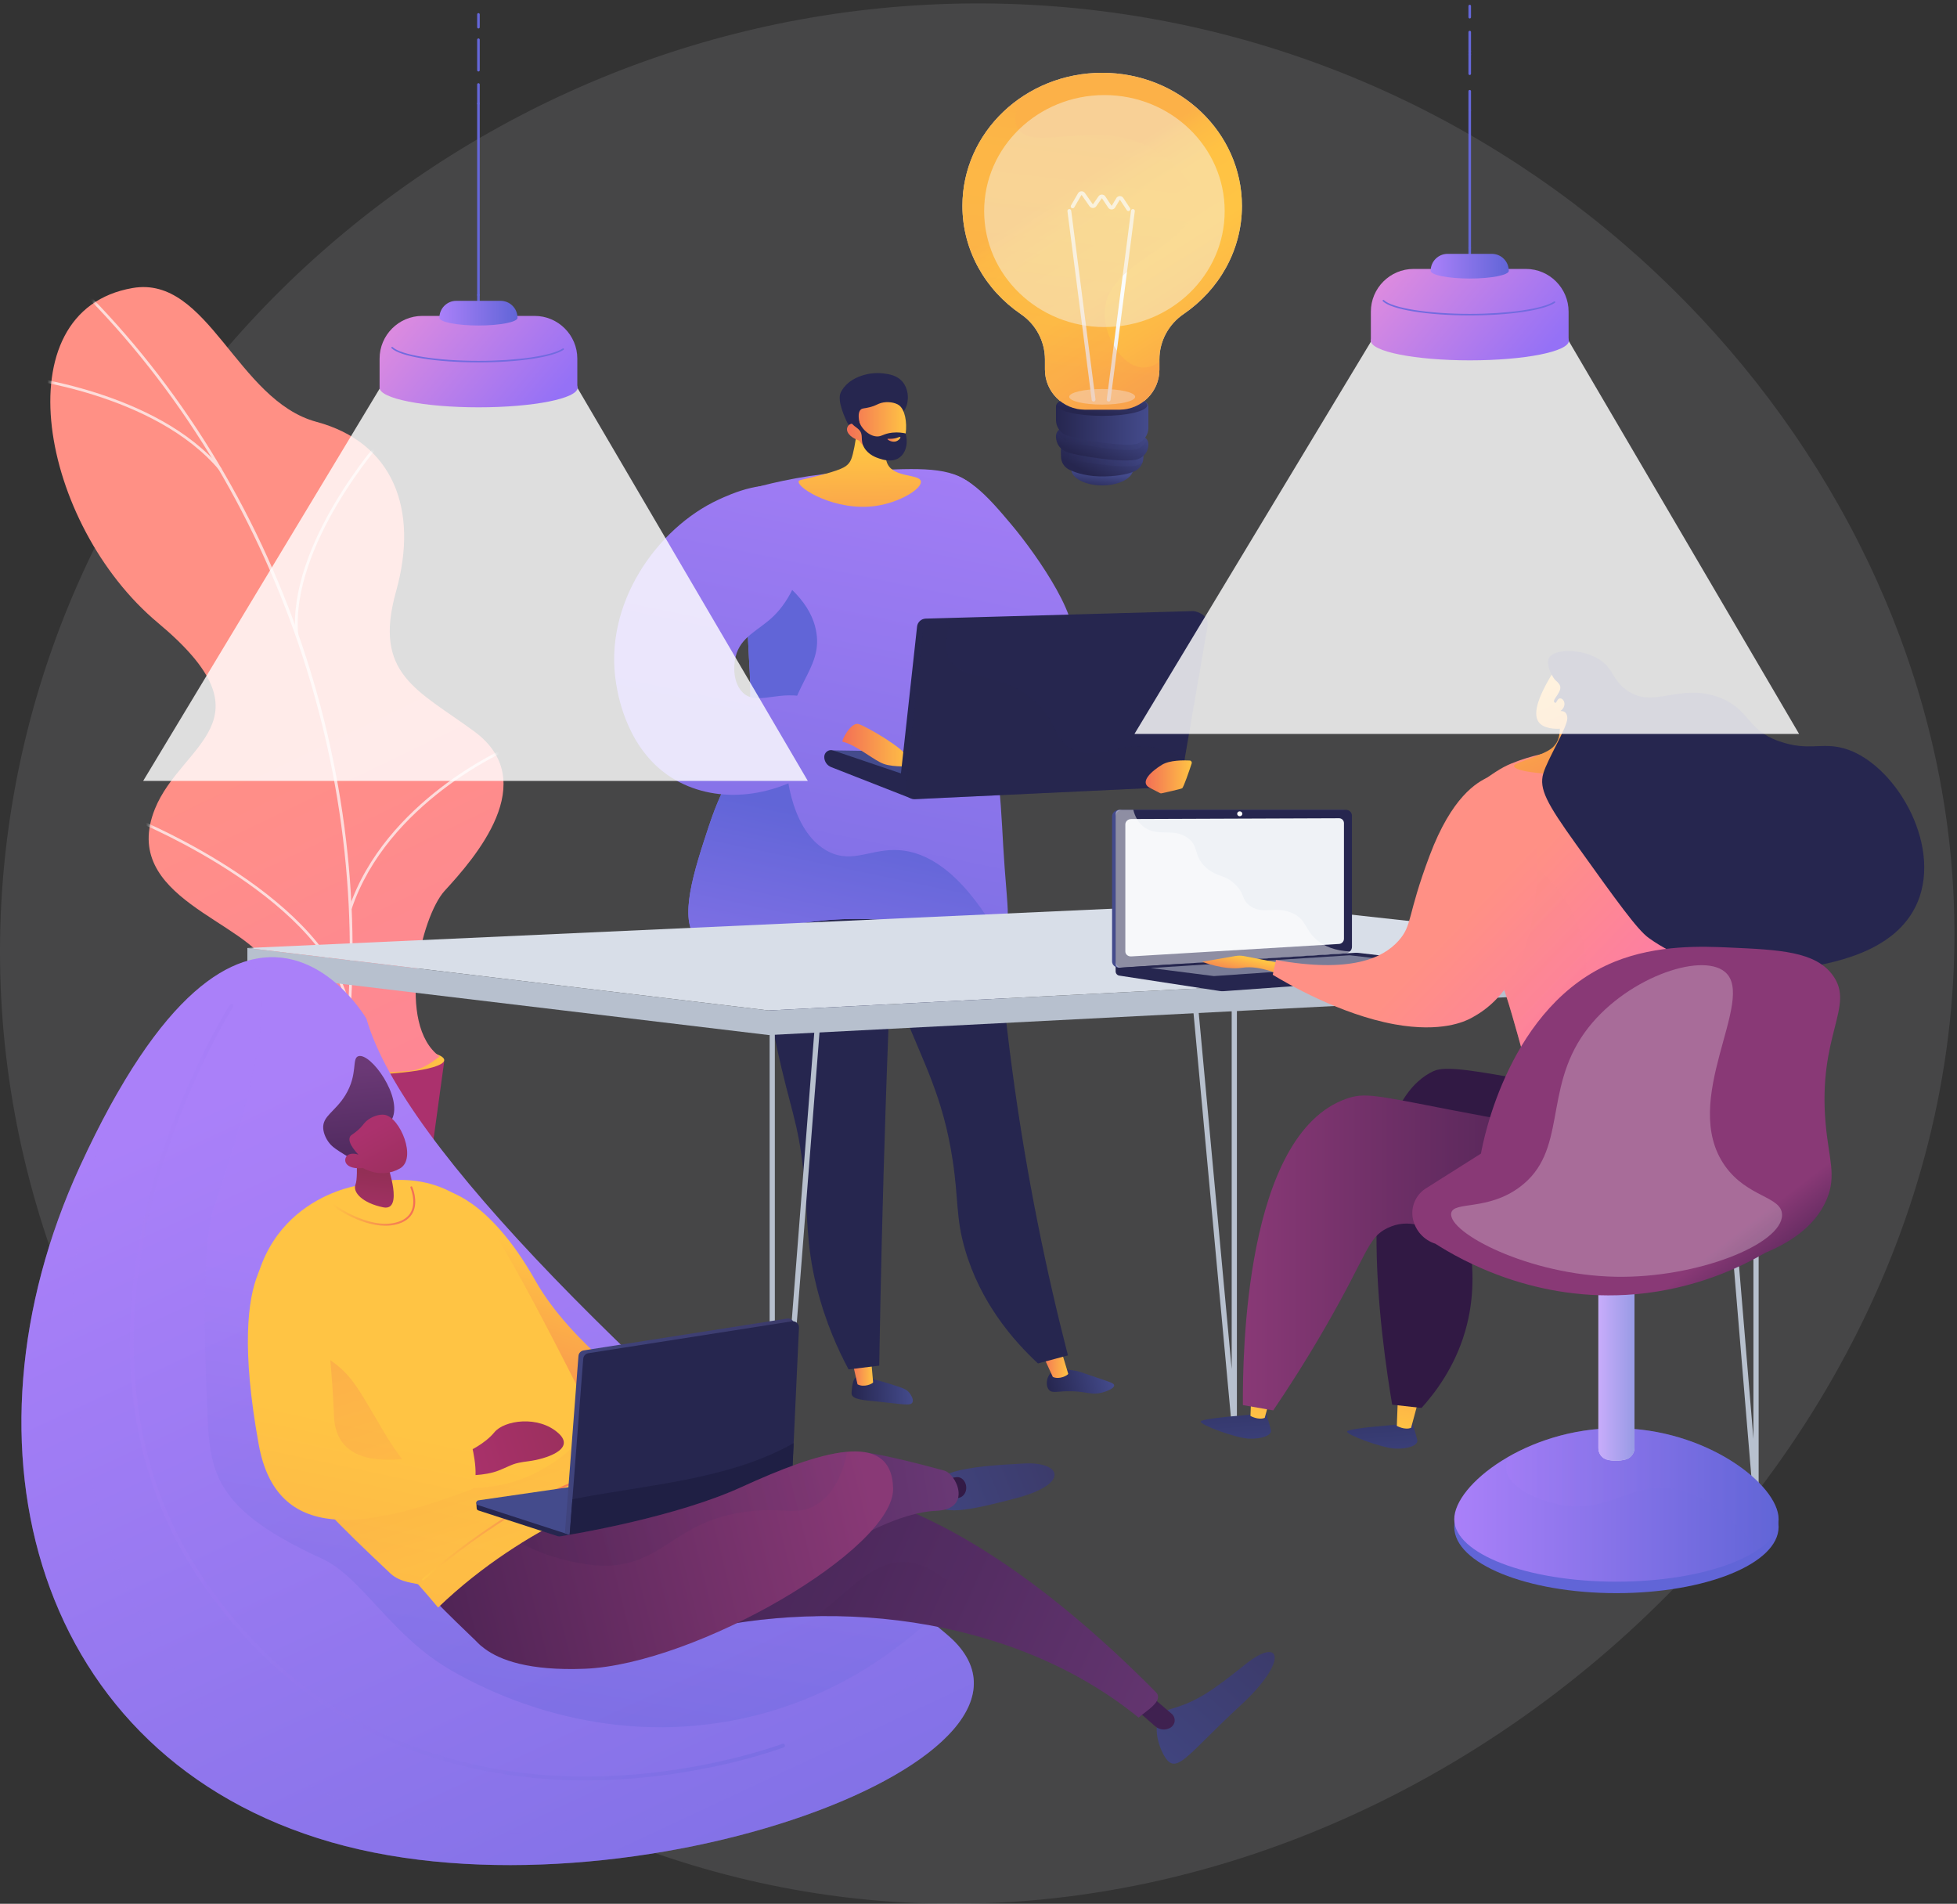 <svg width="476" height="463" viewBox="0 0 476 463" fill="none" xmlns="http://www.w3.org/2000/svg">
<rect x="0" y="0" width="476" height="463" fill="#333333" stroke="none"/>
<path d="M245.086 0.941C123.391 -2.652 17.978 85.649 2.051 201.512C-15.361 328.192 80.477 442.174 198.403 460.43C345.083 483.137 487.354 351.773 474.579 209.263C464.955 101.893 368.792 4.594 245.086 0.941Z" fill="#F4F7FA" fill-opacity="0.1"/>
<path d="M260.018 157.06C264.332 152.454 252.39 135.152 245.999 127.571C240.415 120.947 234.676 114.14 227.629 115.002C221.441 115.758 215.42 122.284 215.059 128.538C214.089 145.362 253.886 163.607 260.018 157.06Z" fill="url(#paint0_linear_364_19676)"/>
<path d="M208.227 334.854C207.415 335.514 207.266 337.163 207.169 338.24C207.125 338.721 207.103 338.962 207.157 339.132C207.549 340.372 209.954 340.502 213.725 340.888C219.684 341.497 221.458 341.966 221.924 341.079C222.361 340.248 221.304 338.887 221.184 338.737C220.544 337.93 219.758 337.637 218.239 337.137C215.427 336.211 213.528 335.705 212.952 335.551C209.361 334.592 208.761 334.421 208.227 334.854Z" fill="url(#paint1_linear_364_19676)"/>
<path d="M211.771 329.41L212.367 336.201C212.198 336.529 210.18 337.513 208.576 336.669L207.044 329.994L211.771 329.41Z" fill="url(#paint2_linear_364_19676)"/>
<path d="M255.488 333.982C254.514 335.056 254.293 337.035 255.139 338.01C255.971 338.969 257.222 338.25 260.769 338.356C264.569 338.47 265.561 339.367 268.143 338.654C269.186 338.366 271.029 337.667 270.994 336.922C270.969 336.398 270.031 336.127 266.898 335.078C262.451 333.588 262.471 333.507 261.526 333.35C259.155 332.957 256.773 332.563 255.488 333.982Z" fill="url(#paint3_linear_364_19676)"/>
<path d="M257.922 327.784L259.828 334.124C259.684 334.464 257.747 335.598 256.084 334.88L253.253 328.726L257.922 327.784Z" fill="url(#paint4_linear_364_19676)"/>
<path d="M240.989 188.936C241.262 210.242 242.716 234.198 246.205 260.225C249.652 285.949 254.484 309.191 259.755 329.629C257.323 330.284 254.892 330.938 252.46 331.592C246.291 325.84 238.509 316.785 234.754 303.988C232.423 296.046 233.2 291.965 231.721 282.196C229.367 266.642 224.599 258.493 219.672 245.95C215.243 234.679 210.009 218.138 207.202 196.027C218.465 193.664 229.727 191.3 240.989 188.936Z" fill="#26264F"/>
<path d="M219.04 186.903C217.552 214.001 216.328 241.603 215.4 269.694C214.704 290.773 214.193 311.585 213.853 332.123C211.369 332.43 208.885 332.737 206.401 333.043C204.001 328.575 200.814 321.743 198.63 312.986C195.977 302.352 196.592 296.036 195.428 285.014C194.123 272.652 192.228 269.959 188.869 254.364C182.054 222.715 178.646 206.89 186.249 197.046C188.717 193.851 196.454 185.834 219.04 186.903Z" fill="#26264F"/>
<path d="M182.84 118.8C188.657 117.164 197.182 115.251 207.622 114.661C222.513 113.819 229.959 113.399 235.235 116.945C247.421 125.135 237.987 144.038 242.975 190.898C243.688 197.589 243.847 204.329 244.363 211.039C245.217 222.148 245.412 222.752 244.639 223.877C239.791 230.937 221.706 220.289 195.198 224.498C180.367 226.853 173.64 232.279 169.577 228.365C164.838 223.801 168.903 211.526 172.402 200.959C176.418 188.83 178.899 188.674 181.179 179.539C183.562 169.991 182.12 165.075 181.749 150.019C181.572 142.815 181.61 132.093 182.84 118.8Z" fill="url(#paint5_linear_364_19676)"/>
<path d="M218.886 206.772C211.958 206.23 207.463 210.147 201.483 207.095C193.282 202.909 190.647 189.885 191.17 180.667C191.964 166.662 199.961 162.97 198.582 153.918C197.837 149.022 194.341 142.522 181.792 135.881C181.624 141.47 181.656 146.234 181.749 150.019C182.12 165.075 183.562 169.992 181.179 179.539C178.899 188.674 176.418 188.83 172.402 200.96C168.903 211.527 164.838 223.802 169.577 228.365C173.64 232.279 180.367 226.853 195.198 224.498C218.039 220.871 234.617 228.266 241.87 225.868C233.105 211.384 225.156 207.263 218.886 206.772Z" fill="url(#paint6_linear_364_19676)"/>
<path d="M192.29 119.761C187.342 115.696 177.392 120.298 174.733 121.528C159.901 128.388 146.585 146.875 149.884 166.412C150.379 169.342 152.674 183.047 164.278 189.687C174.75 195.679 188.888 194.138 200.217 185.652C201.765 184.278 203.314 182.904 204.862 181.531C206.385 179.884 207.908 178.238 209.431 176.591C207.037 174.6 202.969 171.727 197.256 169.883C189.723 167.453 184.239 171.814 180.744 168.498C178.332 166.21 178.327 162.168 178.923 159.718C180.123 154.781 184.475 153.393 188.108 149.889C196.642 141.656 198.214 124.629 192.29 119.761Z" fill="url(#paint7_linear_364_19676)"/>
<path d="M262.509 183.384L202.596 182.489L218.528 190.178L262.662 187.29L262.509 183.384Z" fill="#444B8C"/>
<path d="M200.482 184.081V184.082C200.482 185.203 201.184 186.204 202.237 186.588L221.381 194.093L221.469 188.889L202.596 182.489C201.537 182.185 200.482 182.98 200.482 184.081Z" fill="#26264F"/>
<path d="M204.947 180.388C204.54 180.298 206.93 175.535 208.807 176.085C210.682 176.635 219.859 181.953 220.693 184.143C221.528 186.333 221.528 186.333 221.528 186.333C221.528 186.333 217.524 186.646 215.042 185.811C212.559 184.977 208.257 181.127 204.947 180.388Z" fill="url(#paint8_linear_364_19676)"/>
<path d="M223.057 152.382L218.834 190.834C218.689 192.161 220.546 194.137 221.879 194.074L283.832 190.271C284.85 190.223 285.698 189.474 285.87 188.469L293.646 151.332C293.878 149.98 291.449 148.584 290.078 148.623L225.155 150.448C224.071 150.479 223.176 151.304 223.057 152.382Z" fill="#26264F"/>
<path d="M224.474 153.503L220.251 191.955C220.105 193.282 221.179 194.425 222.512 194.362L285.249 191.392C286.267 191.344 287.114 190.595 287.287 189.59L293.696 152.283C293.928 150.931 292.865 149.705 291.494 149.744L226.572 151.569C225.488 151.6 224.592 152.425 224.474 153.503Z" fill="#26264F"/>
<path opacity="0.3" d="M261.313 182.382C255.835 180.06 257.768 175.633 251.299 170.116C242.766 162.838 234.068 165.994 231.023 160.353C230.074 158.596 229.621 155.862 231.273 151.437L226.572 151.569C225.488 151.599 224.592 152.425 224.474 153.503L220.251 191.955C220.105 193.282 221.179 194.425 222.512 194.362L285.249 191.392C286.267 191.344 287.114 190.595 287.287 189.59L288.171 184.442C286.268 183.383 283.993 182.42 281.339 181.881C272.135 180.014 267.619 185.055 261.313 182.382Z" fill="#26264F"/>
<path d="M289.848 185.669C289.961 185.326 289.722 184.973 289.361 184.954C287.894 184.88 284.489 184.849 282.61 186C280.169 187.495 277.012 190.224 279.67 191.601L282.153 192.887C282.267 192.946 282.391 192.964 282.516 192.937C283.398 192.743 287.11 191.92 287.516 191.715C287.886 191.529 289.302 187.328 289.848 185.669Z" fill="url(#paint9_linear_364_19676)"/>
<path d="M208.734 98.392C208.771 102.806 208.278 106.308 207.812 108.705C207.279 111.452 206.894 112.162 206.403 112.738C205.664 113.605 204.545 114.332 198.219 115.901C194.776 116.754 194.333 116.731 194.257 117.072C193.886 118.739 203.273 124.419 212.971 123.05C218.907 122.212 224.307 118.826 223.976 117.048C223.642 115.258 217.713 116.218 215.946 112.981C214.717 110.728 216.095 107.531 217.724 104.883C216.146 101.927 210.311 101.347 208.734 98.392Z" fill="url(#paint10_linear_364_19676)"/>
<path d="M219.75 100.137C221.151 98.276 221.237 95.028 219.623 92.975C218.234 91.207 216.048 90.956 214.74 90.804C210.948 90.367 206.163 91.95 204.499 95.439C203.513 97.507 205.646 101.805 205.98 102.577C206.359 103.451 207.044 103.751 207.679 104.411C208.558 105.327 209.934 106.784 212.181 109.22C212.356 108.501 212.621 107.611 213.042 106.647C213.205 106.275 213.857 104.825 214.843 103.623C216.82 101.213 218.422 101.901 219.75 100.137Z" fill="#26264F"/>
<path d="M208.976 107.171C208.976 107.171 211.469 111.261 216.432 110.938C220.875 110.648 221.526 100.683 218.688 98.568C217.741 97.863 215.845 97.57 214.303 98.002C213.392 98.257 213.083 98.636 211.587 99.024C210.207 99.382 209.817 99.229 209.401 99.579C208.88 100.018 208.498 101.093 209.368 104.006C208.52 103.148 207.503 102.818 206.782 103.159C206.667 103.214 206.362 103.421 206.19 103.735C205.568 104.874 206.608 106.327 208.976 107.171Z" fill="url(#paint11_linear_364_19676)"/>
<path d="M209.2 98.984C209.414 99.143 208.759 99.943 208.71 101.074C208.615 103.271 210.839 105.908 213.107 106.131C214.448 106.263 214.816 105.455 217.033 105.221C218.406 105.076 219.548 105.25 220.267 105.408C220.963 107.817 220.308 110.219 218.698 111.333C216.964 112.533 214.75 111.805 213.824 111.501C213.204 111.297 211.22 110.649 210.182 108.829C209.101 106.932 210.162 105.788 208.922 104.506C208.297 103.858 207.475 103.578 206.675 102.326C206.458 101.985 206.313 101.684 206.225 101.482C207.371 100.267 208.889 98.752 209.2 98.984Z" fill="#26264F"/>
<path d="M218.653 106.301C218.653 106.301 217.694 106.802 216.035 106.709C215.955 106.704 215.866 106.728 215.855 106.77C215.817 106.927 216.881 107.633 217.862 107.357C218.558 107.161 219.099 106.502 219.006 106.335C218.966 106.264 218.808 106.273 218.653 106.301Z" fill="url(#paint12_linear_364_19676)"/>
<path d="M70.058 320.426C70.289 322.424 71.26 324.034 72.539 324.537C75.735 325.795 79.87 326.27 84.704 326.276C89.612 326.282 93.802 325.783 97.024 324.507C98.263 324.016 99.215 322.485 99.479 320.56L108.049 258.097H62.856L70.058 320.426Z" fill="url(#paint13_linear_364_19676)"/>
<path d="M85.414 261.451C97.916 261.451 108.05 259.822 108.05 257.813C108.05 255.804 97.916 254.175 85.414 254.175C72.913 254.175 62.778 255.804 62.778 257.813C62.778 259.822 72.913 261.451 85.414 261.451Z" fill="url(#paint14_linear_364_19676)"/>
<path d="M106.959 256.963C105.759 257.695 103.156 260.145 99.686 260.418C76.596 262.236 66.891 257.473 66.051 256.781C65.907 256.663 66.767 246.807 66.63 246.683C67.287 243.096 67.152 239.216 65.474 235.352C60.519 223.945 28.927 218.481 37.684 196.717C44.099 180.775 66.998 175.344 38.422 151.48C9.846 127.616 0.232 75.537 32.276 70.043C50.666 66.889 57.619 97.392 76.985 102.596C95.388 107.542 102.008 123.612 96.333 143.829C90.658 164.046 101.604 167.766 115.361 177.889C131.886 190.049 115.41 208.741 108.173 216.619C102.345 222.964 96.301 249.204 106.959 256.963Z" fill="url(#paint15_linear_364_19676)"/>
<mask id="mask0_364_19676" style="mask-type:luminance" maskUnits="userSpaceOnUse" x="12" y="69" width="111" height="204">
<path d="M61.596 258.606L102.983 272.328C107.336 267.269 113.998 257.482 106.223 251.947C95.413 244.251 102.324 222.984 108.172 216.619C115.409 208.74 131.885 190.048 115.36 177.889C101.603 167.766 90.656 164.045 96.332 143.828C102.007 123.612 95.386 107.541 76.983 102.596C57.617 97.392 50.664 66.889 32.274 70.042C0.23 75.536 9.845 127.616 38.42 151.48C66.996 175.344 44.098 180.775 37.683 196.717C28.925 218.481 60.518 223.945 65.472 235.352C69.356 244.295 64.997 253.327 61.596 258.606Z" fill="white"/>
</mask>
<g mask="url(#mask0_364_19676)">
<g opacity="0.7">
<path d="M84.041 258.659L83.38 258.575C92.015 190.286 67.466 118.143 19.314 70.299L19.784 69.826C43.649 93.538 62.205 123.622 73.448 156.824C84.627 189.838 88.29 225.052 84.041 258.659Z" fill="#FCFDFE"/>
<path d="M85.53 221.046L84.898 220.834C93.672 194.757 122.771 181.977 123.064 181.851L123.327 182.463C123.037 182.588 94.207 195.256 85.53 221.046Z" fill="#FCFDFE"/>
<path d="M84.629 245.884C80.042 219.194 34.15 200.171 33.686 199.982L33.939 199.365C34.405 199.555 80.638 218.721 85.287 245.771L84.629 245.884Z" fill="#FCFDFE"/>
<path d="M71.852 154.342C69.975 132.244 92.424 106.939 92.651 106.686L93.148 107.132C92.923 107.383 70.664 132.476 72.516 154.286L71.852 154.342Z" fill="#FCFDFE"/>
<path d="M53.421 114.439C37.697 95.586 4.611 91.972 4.278 91.938L4.347 91.274C4.682 91.309 38.034 94.949 53.933 114.012L53.421 114.439Z" fill="#FCFDFE"/>
</g>
</g>
<path d="M300.215 347.311C299.89 347.311 299.615 347.063 299.584 346.735L288.096 222.586C288.064 222.238 288.321 221.929 288.669 221.897C289.016 221.868 289.326 222.121 289.358 222.469L299.582 332.949V219.78C299.582 219.43 299.865 219.147 300.215 219.147C300.565 219.147 300.849 219.43 300.849 219.78V346.677C300.849 347.016 300.583 347.295 300.244 347.31C300.235 347.311 300.225 347.311 300.215 347.311Z" fill="#B7C0CE"/>
<path d="M428.314 233.36L302.288 219.553L60.169 230.558L186.975 245.742L428.314 233.36Z" fill="#D8DEE8"/>
<path d="M186.975 245.742L428.314 233.36V239.341L186.975 251.723L60.169 236.538V230.558L186.975 245.742Z" fill="#B7C0CE"/>
<path d="M187.831 390.611C187.823 390.611 187.815 390.611 187.806 390.61C187.466 390.597 187.197 390.317 187.197 389.977V250.268C187.197 249.918 187.481 249.634 187.831 249.634C188.181 249.634 188.465 249.918 188.465 250.268V373.741L198.124 250.218C198.151 249.869 198.453 249.609 198.805 249.636C199.154 249.663 199.415 249.968 199.388 250.317L188.463 390.026C188.437 390.357 188.161 390.611 187.831 390.611Z" fill="#B7C0CE"/>
<path d="M61.553 365.792C61.545 365.792 61.537 365.792 61.528 365.792C61.188 365.779 60.919 365.499 60.919 365.158V236.208C60.919 235.858 61.203 235.574 61.553 235.574C61.903 235.574 62.187 235.858 62.187 236.208V348.99L71.046 236.159C71.074 235.81 71.384 235.548 71.728 235.576C72.077 235.604 72.337 235.909 72.31 236.258L62.185 365.208C62.159 365.539 61.883 365.792 61.553 365.792Z" fill="#B7C0CE"/>
<path d="M427.12 365.792C426.792 365.792 426.516 365.541 426.489 365.211L415.738 236.261C415.709 235.912 415.968 235.606 416.317 235.577C416.667 235.548 416.972 235.807 417.001 236.156L426.487 349.928V239.341C426.487 238.991 426.771 238.707 427.121 238.707C427.471 238.707 427.754 238.991 427.754 239.341V365.159C427.754 365.498 427.486 365.778 427.147 365.792C427.138 365.792 427.129 365.792 427.12 365.792Z" fill="#B7C0CE"/>
<path d="M357.946 234.97L271.354 234.325V236.232C271.354 236.749 271.732 237.189 272.243 237.268L296.729 241.022C297.019 241.067 297.314 241.078 297.607 241.057L357.005 236.777C357.536 236.738 357.946 236.297 357.946 235.765L357.946 234.97Z" fill="#26264F"/>
<path d="M326.523 231.818L272.25 235.306C271.279 235.369 270.489 234.705 270.489 233.825V198.542C270.489 197.662 271.279 196.948 272.25 196.948H326.523C327.323 196.948 327.97 197.593 327.97 198.389V230.284C327.97 231.08 327.323 231.767 326.523 231.818Z" fill="#444B8C"/>
<path d="M327.388 231.818L273.115 235.306C272.144 235.369 271.354 234.705 271.354 233.825V198.542C271.354 197.662 272.144 196.948 273.115 196.948H327.388C328.188 196.948 328.835 197.593 328.835 198.389V230.284C328.835 231.08 328.188 231.767 327.388 231.818Z" fill="#26264F"/>
<path d="M325.697 229.57L275.148 232.599C274.358 232.646 273.715 232.102 273.715 231.383V200.494C273.715 199.775 274.358 199.189 275.148 199.186L325.697 198.996C326.357 198.994 326.891 199.523 326.891 200.177V228.313C326.891 228.967 326.357 229.53 325.697 229.57Z" fill="#EFF2F6"/>
<path d="M302.169 197.913C302.169 198.241 301.89 198.507 301.545 198.508C301.199 198.509 300.919 198.244 300.919 197.915C300.919 197.587 301.199 197.32 301.545 197.32C301.89 197.32 302.169 197.585 302.169 197.913Z" fill="white"/>
<path opacity="0.48" d="M314.533 222.159C310.327 220.11 307.021 222.706 303.829 220.145C301.895 218.592 302.845 217.434 300.464 215.114C297.827 212.544 296.111 213.408 293.461 211.095C290.11 208.17 291.786 205.895 288.9 203.795C285.399 201.248 281.623 203.605 278.29 201.163C276.853 200.109 276.064 198.577 275.652 196.948H272.391C271.819 196.948 271.355 197.367 271.355 197.885V234.483C271.355 235 271.819 235.39 272.391 235.353L327.987 231.78C328.26 231.762 328.502 231.618 328.657 231.409C324.587 231.275 322.087 230.04 320.489 228.763C317.362 226.265 317.904 223.801 314.533 222.159Z" fill="white"/>
<path d="M329.551 231.721L271.354 235.392L296.729 239.283C297.019 239.327 297.314 239.339 297.607 239.318L357.946 234.97L330.477 231.746C330.17 231.71 329.86 231.701 329.551 231.721Z" fill="#26264F"/>
<path opacity="0.47" d="M279.846 235.424L328.297 232.322L343.292 234.067L295.259 237.383L279.846 235.424Z" fill="#D8DEE8"/>
<path d="M340.575 346.426C340.575 346.426 327.846 347.31 327.659 348.141C327.472 348.973 336.299 352.185 339.383 352.305C342.467 352.425 345.004 351.513 344.725 350.207C344.446 348.901 343.366 345.615 343.366 345.615L340.575 346.426Z" fill="url(#paint16_linear_364_19676)"/>
<path d="M339.974 340.77L339.748 346.777C339.748 346.777 341.684 347.87 343.221 347.242L344.93 340.907L339.974 340.77Z" fill="url(#paint17_linear_364_19676)"/>
<path d="M304.975 344.003C304.975 344.003 292.246 344.888 292.059 345.719C291.872 346.55 300.699 349.763 303.783 349.883C306.868 350.003 309.405 349.091 309.126 347.785C308.846 346.478 307.767 343.193 307.767 343.193L304.975 344.003Z" fill="url(#paint18_linear_364_19676)"/>
<path d="M304.374 338.347L304.148 344.355C304.148 344.355 306.085 345.448 307.622 344.82L309.331 338.485L304.374 338.347Z" fill="url(#paint19_linear_364_19676)"/>
<path d="M338.621 341.619C340.999 341.883 343.378 342.148 345.756 342.412C348.968 338.851 353.764 332.642 356.327 323.913C361.269 307.082 354.112 294.954 358.706 291.935C365.207 287.662 379.298 312.26 401.916 311.628C411.196 311.368 423.308 306.824 427.964 296.926C428.667 295.431 432.119 287.609 428.757 280.276C425.286 272.705 408.066 269.41 373.769 263.129C359.047 260.433 351.613 259.088 348.626 260.514C327.458 270.62 336.286 327.76 338.621 341.619Z" fill="url(#paint20_linear_364_19676)"/>
<path d="M302.305 341.72C304.765 342.148 307.225 342.576 309.686 343.005C312.674 338.603 317.196 331.707 322.254 322.956C332.796 304.715 332.604 301.01 337.476 298.662C347.788 293.693 355.579 307.118 381.081 310.819C389.424 312.03 407.944 314.719 415.437 304.741C418.475 300.695 420.22 293.877 417.816 288.091C413.506 277.719 399.309 278.964 352.54 269.856C334.301 266.304 331.814 265.671 327.397 267.242C302.723 276.015 302.242 329.738 302.305 341.72Z" fill="url(#paint21_linear_364_19676)"/>
<path d="M353.399 198.876C355.827 192.938 361.039 189.524 363.741 187.753C365.094 186.866 366.344 186.202 367.612 185.684C377.399 181.688 387.17 181.963 388.914 182.094C393.14 182.411 403.58 183.192 411.314 189.894C415.058 193.138 418.051 197.666 422.414 223.193C428.499 258.792 423.56 255.143 428.36 269.573C430.9 277.208 434.857 285.969 430.672 291.564C429.32 293.371 427.389 293.89 423.452 295.661C408.746 302.279 395.56 301.138 387.547 300.345C378.731 299.471 374.275 298.972 371.937 295.856C368.203 290.88 372.047 284.556 372.717 273.611C373.199 265.754 371.412 259.526 367.839 247.073C359.532 218.122 348.747 210.25 353.399 198.876Z" fill="url(#paint22_linear_364_19676)"/>
<path d="M311.962 234.325L302.565 232.518C301.89 232.388 301.197 232.381 300.519 232.498L292.391 233.896C292.391 233.896 297.676 236.022 302.169 235.355C306.662 234.689 311.569 237.216 311.569 237.216L311.962 234.325Z" fill="url(#paint23_linear_364_19676)"/>
<path d="M374.187 175.513C372.607 173.125 374.972 168.531 375.908 166.714C375.94 166.651 375.982 166.569 376.07 166.407C377.507 163.755 377.875 163.393 378.561 162.933L379.514 162.345C379.514 162.345 379.569 162.323 379.628 162.303C380.239 162.085 382.324 162.021 382.747 162.112C384.096 162.4 385.533 167.897 385.123 175.669C385.179 175.966 385.233 176.264 385.285 176.566C385.498 177.793 385.666 178.996 385.797 180.172C385.922 181.297 387.517 181.271 388.647 181.2C393.232 180.907 395.477 181.297 395.672 181.98C396.037 183.26 390.598 187.444 383.882 188.385C374.868 188.452 367.536 187.492 368.324 186.073C368.674 185.442 375.658 183.618 377.622 181.809C379.42 180.153 379.274 178.443 379.422 177.219C378.492 177.269 375.392 177.334 374.187 175.513Z" fill="url(#paint24_linear_364_19676)"/>
<path d="M376.717 160.138C375.976 161.772 377.774 165.054 378.438 165.531C378.512 165.584 378.932 165.915 379.31 166.483C379.361 166.56 379.406 166.651 379.447 166.768C379.974 168.285 377.562 170.071 378.028 170.75C378.365 171.243 380.005 170.584 380.2 171.009C380.384 171.41 379.021 172.239 379.23 172.719C379.387 173.081 380.226 172.75 380.755 173.305C381.163 173.733 381.211 174.341 381.22 174.645C381.286 176.802 376.394 184.592 375.375 188.107C374.294 191.835 376.228 195.384 383.25 205.189C393.239 219.136 398.234 226.11 401.011 228.103C414.582 237.846 430.54 236.652 437.084 235.635C444.946 234.414 461.188 231.891 466.419 219.382C472.432 205.004 460.594 185.328 448.448 181.987C442.894 180.46 439.937 182.78 432.724 180.27C424.758 177.497 425.723 172.596 418.347 169.701C408.51 165.84 402.163 172.742 395.461 167.716C391.814 164.981 392.415 161.978 387.929 159.788C383.503 157.627 377.688 157.995 376.717 160.138Z" fill="#26264F"/>
<path d="M378.893 170.184C379.483 169.373 380.52 170.135 380.526 171.184C380.532 172.233 379.516 173.324 378.529 173.117C377.543 172.91 378.099 171.275 378.893 170.184Z" fill="url(#paint25_linear_364_19676)"/>
<path opacity="0.3" d="M395.158 290.002C392.564 284.838 398.92 277.973 394.768 270.099C391.241 263.412 384.835 264.91 381.889 258.781C378.331 251.379 386.069 245.846 385.792 234.585C385.46 221.122 373.876 207.645 367.059 208.827C362.648 209.592 362.082 216.172 358.978 223.376C361.724 229.398 364.933 236.942 367.839 247.073C371.413 259.526 373.199 265.753 372.718 273.611C372.047 284.556 368.203 290.88 371.937 295.856C374.275 298.971 378.731 299.471 387.548 300.344C395.56 301.138 408.746 302.279 423.452 295.661C425.314 294.824 426.707 294.196 427.844 293.577C404.868 297.028 397.215 294.099 395.158 290.002Z" fill="url(#paint26_linear_364_19676)"/>
<path d="M309.569 237.067C309.835 235.868 310.102 234.669 310.368 233.47C328.422 236.706 336.317 233.073 340.131 228.828C343.631 224.932 342.139 222.919 347.741 208.047C353.077 193.881 359.131 190.24 362.181 188.924C363.884 188.188 365.06 187.7 366.474 188.045C372.978 189.635 375.128 206.585 373.303 219.267C372.275 226.412 370.259 240.422 358.766 247.073C358.555 247.196 358.22 247.389 357.779 247.625C356.331 248.4 350.58 251.165 339.253 249.122C325.897 246.713 312.867 239.058 309.569 237.067Z" fill="url(#paint27_linear_364_19676)"/>
<path d="M393.162 387.454C414.948 387.454 432.608 380.246 432.608 371.355C432.608 362.464 414.948 355.257 393.162 355.257C371.377 355.257 353.717 362.464 353.717 371.355C353.717 380.246 371.377 387.454 393.162 387.454Z" fill="url(#paint28_linear_364_19676)"/>
<path d="M432.608 369.468C432.608 377.86 414.948 384.664 393.162 384.664C371.377 384.664 353.717 377.86 353.717 369.468C353.717 361.075 371.377 347.342 393.162 347.342C414.948 347.342 432.608 361.075 432.608 369.468Z" fill="url(#paint29_linear_364_19676)"/>
<path opacity="0.3" d="M432.607 369.468C432.607 361.075 414.947 347.342 393.162 347.342C383.103 347.342 373.928 350.272 366.961 354.25C366.473 355.272 366.246 356.288 366.338 357.253C366.791 361.975 374.492 364.878 378.913 365.835C390.045 368.247 395.482 361.589 404.661 361.843C410.336 362 418.2 364.851 427.527 376.925C430.756 374.721 432.607 372.179 432.607 369.468Z" fill="url(#paint30_linear_364_19676)"/>
<path d="M395.323 354.965C393.746 355.357 392.276 355.342 390.892 354.99C389.638 354.672 388.776 353.511 388.776 352.216V307.738H397.548V352.164C397.548 353.498 396.618 354.643 395.323 354.965Z" fill="white"/>
<path opacity="0.65" d="M395.323 354.965C393.746 355.357 392.276 355.342 390.892 354.99C389.638 354.672 388.776 353.511 388.776 352.216V307.738H397.548V352.164C397.548 353.498 396.618 354.643 395.323 354.965Z" fill="url(#paint31_linear_364_19676)"/>
<path d="M346.816 289.018L360.215 280.548C360.773 277.383 367.089 244.281 392.731 233.886C403.159 229.659 414.382 230.16 420.54 230.435C432.834 230.985 441.603 231.376 445.821 237.241C451.237 244.771 442.153 251.6 444.034 273.139C444.801 281.923 446.752 285.825 444.322 291.644C441.412 298.614 434.662 302.478 429.414 304.653C423.141 308.296 412.219 313.487 397.793 314.751C373.493 316.88 355.353 306.457 349.114 302.468C346.34 301.594 344.256 299.287 343.666 296.439C343.068 293.551 344.323 290.594 346.816 289.018Z" fill="url(#paint32_linear_364_19676)"/>
<path opacity="0.26" d="M352.976 295.05C353.472 292.072 361.773 294.541 369.626 288.708C381.364 279.988 375.272 265.218 385.482 251.048C394.853 238.045 413.718 231.427 419.574 236.381C427.369 242.976 408.291 267.64 419.574 283.554C425.055 291.285 433.405 290.913 433.448 295.447C433.517 302.611 412.734 310.872 393.014 310.51C371.815 310.122 352.19 299.778 352.976 295.05Z" fill="white"/>
<path opacity="0.82" d="M336.197 78.531L275.935 178.489H437.591L380.203 80.597L336.197 78.531Z" fill="white"/>
<path d="M357.482 27.152C357.308 27.152 357.167 27.011 357.167 26.837V22.19C357.167 22.016 357.308 21.875 357.482 21.875C357.656 21.875 357.797 22.016 357.797 22.19V26.837C357.797 27.011 357.656 27.152 357.482 27.152Z" fill="#6567D9"/>
<path d="M357.482 60.638C357.308 60.638 357.167 60.496 357.167 60.322V26.837C357.167 26.663 357.308 26.522 357.482 26.522C357.656 26.522 357.797 26.663 357.797 26.837V60.322C357.797 60.496 357.656 60.638 357.482 60.638Z" fill="#6567D9"/>
<path d="M357.482 65.285C357.308 65.285 357.167 65.144 357.167 64.97V60.322C357.167 60.149 357.308 60.008 357.482 60.008C357.656 60.008 357.797 60.149 357.797 60.322V64.97C357.797 65.144 357.656 65.285 357.482 65.285Z" fill="#6567D9"/>
<path d="M357.482 12.761C357.308 12.761 357.167 12.62 357.167 12.447V7.799C357.167 7.625 357.308 7.484 357.482 7.484C357.656 7.484 357.797 7.625 357.797 7.799V12.447C357.797 12.62 357.656 12.761 357.482 12.761Z" fill="#6567D9"/>
<path d="M357.482 13.598C357.308 13.598 357.167 13.456 357.167 13.283V12.447C357.167 12.273 357.308 12.132 357.482 12.132C357.656 12.132 357.797 12.273 357.797 12.447V13.283C357.797 13.456 357.656 13.598 357.482 13.598Z" fill="#6567D9"/>
<path d="M357.482 18.245C357.308 18.245 357.167 18.104 357.167 17.93V13.283C357.167 13.109 357.308 12.968 357.482 12.968C357.656 12.968 357.797 13.109 357.797 13.283V17.93C357.797 18.104 357.656 18.245 357.482 18.245Z" fill="#6567D9"/>
<path d="M357.482 4.492C357.308 4.492 357.167 4.351 357.167 4.177V1.471C357.167 1.297 357.308 1.156 357.482 1.156C357.656 1.156 357.797 1.297 357.797 1.471V4.177C357.797 4.351 357.656 4.492 357.482 4.492Z" fill="#6567D9"/>
<path d="M381.527 83.124V75.783C381.527 70.076 376.857 65.406 371.15 65.406H343.814C338.106 65.406 333.436 70.076 333.436 75.783V83.124H381.527Z" fill="url(#paint33_linear_364_19676)"/>
<path d="M357.516 87.636C370.815 87.636 381.595 85.503 381.595 82.871C381.595 80.238 370.815 78.105 357.516 78.105C344.217 78.105 333.436 80.238 333.436 82.871C333.436 85.503 344.217 87.636 357.516 87.636Z" fill="url(#paint34_linear_364_19676)"/>
<path d="M357.516 76.71C347.152 76.71 338.449 75.293 336.351 73.264C336.277 73.192 336.275 73.073 336.346 72.999C336.42 72.924 336.539 72.923 336.612 72.995C338.613 74.93 347.404 76.335 357.516 76.335C366.914 76.335 375.335 75.1 377.994 73.331C378.08 73.274 378.196 73.297 378.254 73.383C378.311 73.469 378.288 73.586 378.202 73.643C375.444 75.477 367.131 76.71 357.516 76.71Z" fill="#726BDF"/>
<path d="M366.975 65.777C366.941 63.551 365.113 61.74 362.88 61.74H352.084C349.83 61.74 347.985 63.584 347.985 65.839H347.99C347.99 65.845 347.985 65.851 347.985 65.858C347.985 66.897 352.241 67.739 357.491 67.739C362.74 67.739 366.996 66.897 366.996 65.858C366.996 65.83 366.981 65.804 366.975 65.777Z" fill="url(#paint35_linear_364_19676)"/>
<path opacity="0.82" d="M95.089 89.955L34.827 189.913H196.483L139.096 92.021L95.089 89.955Z" fill="white"/>
<path d="M116.374 25.506C116.2 25.506 116.059 25.365 116.059 25.191V20.544C116.059 20.37 116.2 20.229 116.374 20.229C116.548 20.229 116.689 20.37 116.689 20.544V25.191C116.689 25.365 116.548 25.506 116.374 25.506Z" fill="#6567D9"/>
<path d="M116.374 72.061C116.2 72.061 116.059 71.92 116.059 71.746V25.191C116.059 25.017 116.2 24.876 116.374 24.876C116.548 24.876 116.689 25.017 116.689 25.191V71.746C116.689 71.92 116.548 72.061 116.374 72.061Z" fill="#6567D9"/>
<path d="M116.374 76.709C116.2 76.709 116.059 76.568 116.059 76.394V71.747C116.059 71.573 116.2 71.432 116.374 71.432C116.548 71.432 116.689 71.573 116.689 71.747V76.394C116.689 76.568 116.548 76.709 116.374 76.709Z" fill="#6567D9"/>
<path d="M116.374 17.387C116.2 17.387 116.059 17.246 116.059 17.072V9.657C116.059 9.483 116.2 9.342 116.374 9.342C116.548 9.342 116.689 9.483 116.689 9.657V17.072C116.689 17.246 116.548 17.387 116.374 17.387Z" fill="#6567D9"/>
<path d="M116.374 6.925C116.2 6.925 116.059 6.784 116.059 6.61V3.504C116.059 3.33 116.2 3.189 116.374 3.189C116.548 3.189 116.689 3.33 116.689 3.504V6.61C116.689 6.784 116.548 6.925 116.374 6.925Z" fill="#6567D9"/>
<path d="M140.42 94.547V87.207C140.42 81.5 135.75 76.83 130.042 76.83H102.706C96.999 76.83 92.329 81.5 92.329 87.207V94.547H140.42Z" fill="url(#paint36_linear_364_19676)"/>
<path d="M116.408 99.06C129.707 99.06 140.488 96.927 140.488 94.294C140.488 91.662 129.707 89.528 116.408 89.528C103.109 89.528 92.329 91.662 92.329 94.294C92.329 96.927 103.109 99.06 116.408 99.06Z" fill="url(#paint37_linear_364_19676)"/>
<path d="M116.407 88.134C106.043 88.134 97.34 86.717 95.243 84.688C95.168 84.616 95.166 84.497 95.238 84.423C95.311 84.349 95.43 84.347 95.504 84.419C97.504 86.354 106.296 87.759 116.407 87.759C125.806 87.759 134.227 86.524 136.886 84.755C136.971 84.697 137.088 84.721 137.146 84.807C137.203 84.893 137.18 85.009 137.093 85.067C134.336 86.901 126.022 88.134 116.407 88.134Z" fill="#726BDF"/>
<path d="M125.868 77.201C125.834 74.975 124.006 73.164 121.772 73.164H110.976C108.722 73.164 106.878 75.008 106.878 77.263H106.883C106.883 77.269 106.878 77.275 106.878 77.282C106.878 78.321 111.134 79.163 116.383 79.163C121.633 79.163 125.889 78.321 125.889 77.282C125.889 77.254 125.874 77.228 125.868 77.201Z" fill="url(#paint38_linear_364_19676)"/>
<path d="M89.13 247.78C89.13 247.78 59.493 196.461 19.411 283.733C-11.799 351.69 8.373 427.293 80.577 448.038C152.781 468.782 265.555 426.886 230.157 397.36C155.07 334.727 98.081 279.212 89.13 247.78Z" fill="url(#paint39_linear_364_19676)"/>
<g opacity="0.3">
<path d="M51.941 293.897C49.831 300.113 49.353 317.82 50.243 338.184C51.037 356.35 49.388 365.847 78.29 379.06C88.196 383.589 95.047 397.96 110.214 406.509C117.091 410.385 142.996 424.409 176.451 418.742C198.587 414.993 215.069 404.136 226.167 394.019C153.064 332.759 97.921 278.651 89.13 247.78C89.13 247.78 78.301 229.044 60.886 233.479C65.111 238.189 66.545 250.873 51.941 293.897Z" fill="url(#paint40_linear_364_19676)"/>
</g>
<g opacity="0.3">
<path d="M196.143 427.395C161.996 446.251 104.965 457.759 62.476 426.201C23.135 396.982 19.63 348.046 18.318 333.112C16.026 307.012 21.125 284.285 28.478 265.953C25.523 271.118 22.499 277.011 19.412 283.733C-11.799 351.69 8.373 427.293 80.577 448.038C151.649 468.457 262.026 428.185 231.714 398.758C223.098 408.476 211.475 418.929 196.143 427.395Z" fill="url(#paint41_linear_364_19676)"/>
</g>
<path opacity="0.3" d="M142.348 432.995C141.336 432.995 140.321 432.983 139.293 432.96C112.921 432.372 75.895 423.612 49.273 385.226C26.788 352.806 29.797 316.216 36.281 291.231C43.298 264.191 55.79 244.539 55.915 244.344C56.056 244.125 56.346 244.063 56.564 244.203C56.782 244.343 56.845 244.633 56.705 244.851C56.581 245.045 44.159 264.591 37.183 291.493C30.754 316.281 27.768 352.571 50.044 384.692C76.441 422.752 113.16 431.438 139.314 432.022C167.694 432.654 190.068 424.175 190.291 424.09C190.531 423.996 190.804 424.117 190.897 424.359C190.991 424.601 190.87 424.873 190.628 424.966C190.412 425.049 169.432 432.994 142.348 432.995Z" fill="url(#paint42_linear_364_19676)"/>
<path d="M283.971 428.14C282.089 426.114 278.716 417.393 284.867 415.601C291.052 413.799 294.489 411.518 303.005 404.691C311.521 397.864 313.709 403.726 301.68 414.814C289.652 425.901 286.647 431.021 283.971 428.14Z" fill="url(#paint43_linear_364_19676)"/>
<path d="M275.912 415.405L280.978 419.828C282.036 420.752 283.575 420.871 284.763 420.12C285.316 419.77 285.671 419.178 285.718 418.525C285.765 417.872 285.499 417.236 285.002 416.81L277.597 410.474L275.912 415.405Z" fill="url(#paint44_linear_364_19676)"/>
<path d="M124.179 372.812C115.228 380.654 133.912 406.369 163.76 398.034C199.93 387.934 245.931 392.473 276.94 417.72C278.739 416.12 283.194 413.609 281.157 411.548C253.145 383.222 227.199 366.96 205.708 362.597C173.218 356 149.666 350.485 124.179 372.812Z" fill="url(#paint45_linear_364_19676)"/>
<g opacity="0.24">
<path d="M229.114 383.582C234.361 386.634 235.48 380.433 238.187 376.353C226.567 369.219 215.656 364.616 205.708 362.596C173.218 356 149.666 350.485 124.179 372.812C115.228 380.653 133.912 406.368 163.76 398.034C174.555 395.019 186.231 393.342 198.118 393.097C207.679 387.084 215.502 373.289 229.114 383.582Z" fill="#552D63"/>
</g>
<path d="M118.895 399.599L117.058 400.301C117.058 400.301 105.173 389.08 103.055 386.221C100.47 382.732 129.573 373.836 139.024 362.197C148.954 349.967 141.109 376.716 141.109 376.716L118.895 399.599Z" fill="url(#paint46_linear_364_19676)"/>
<path d="M108.117 289.509C108.117 289.509 118.668 290.955 130.237 311.47C138.936 326.894 157.821 339.673 157.821 339.673L159.76 351.81L144.086 354.563L138.479 350.871L123.184 318.329L108.117 289.509Z" fill="url(#paint47_linear_364_19676)"/>
<path d="M87.66 288.201C87.66 288.201 61.652 291.408 61.093 321.335C60.578 348.952 70.542 359.652 94.992 382.68C97.45 384.995 101.437 384.996 101.732 385.329C103.321 387.121 104.931 388.987 106.558 390.939C128.439 369.94 153.112 362.829 153.112 362.829C153.112 362.829 130.294 315.622 120.267 299.974C109.929 283.841 94.337 286.596 87.66 288.201Z" fill="url(#paint48_linear_364_19676)"/>
<g opacity="0.3">
<path d="M130.84 357.915C119.862 363.789 104.302 363.125 98.58 355.856C94.271 350.381 93.573 348.341 88.326 339.744C84.106 332.828 82.052 331.719 72.831 325.896C69.351 323.699 65.402 320.518 61.529 315.751C61.285 317.502 61.13 319.356 61.093 321.334C60.578 348.952 70.542 359.651 94.992 382.68C97.45 384.995 101.437 384.996 101.732 385.329C103.321 387.121 104.931 388.987 106.557 390.939C128.439 369.94 153.112 362.829 153.112 362.829C153.112 362.829 149.325 355.404 144.31 344.964C140.672 351.059 137.883 354.147 130.84 357.915Z" fill="url(#paint49_linear_364_19676)"/>
</g>
<path d="M112.908 358.794C112.908 358.794 117.837 359.021 121.338 357.611C124.839 356.201 124.55 355.878 128.58 355.366C132.496 354.869 140.211 352.544 135.843 348.572C130.982 344.15 122.649 345.39 120.254 348.325C117.946 351.155 113.945 352.951 113.945 352.951L112.908 358.794Z" fill="url(#paint50_linear_364_19676)"/>
<path d="M68.946 303.117C68.946 303.117 54.501 304.799 62.93 351.313C67.301 375.438 88.91 372.042 115.003 362.074C116.77 358.379 114.497 350.546 114.497 350.546C114.497 350.546 82.078 363.913 81.239 344.413C80.299 322.55 77.373 300.808 68.946 303.117Z" fill="url(#paint51_linear_364_19676)"/>
<path d="M93.712 298.096C87.529 298.096 81.249 293.518 80.947 293.296C80.843 293.219 80.821 293.072 80.898 292.968C80.975 292.863 81.122 292.842 81.226 292.918C81.309 292.98 89.565 299 96.248 297.328C98.1 296.866 99.367 295.96 100.015 294.636C101.249 292.116 99.85 288.884 99.836 288.852C99.784 288.733 99.838 288.595 99.956 288.543C100.077 288.491 100.214 288.545 100.266 288.662C100.328 288.803 101.765 292.128 100.437 294.842C99.725 296.296 98.353 297.286 96.362 297.783C95.493 298.001 94.603 298.096 93.712 298.096Z" fill="url(#paint52_linear_364_19676)"/>
<path d="M102.902 384.373C102.838 384.373 102.774 384.346 102.728 384.295C102.641 384.199 102.649 384.05 102.745 383.964C102.978 383.754 126.26 362.913 147.28 357.773C147.408 357.739 147.533 357.82 147.564 357.945C147.594 358.071 147.517 358.198 147.392 358.229C126.488 363.34 103.292 384.103 103.059 384.312C103.015 384.352 102.958 384.373 102.902 384.373Z" fill="url(#paint53_linear_364_19676)"/>
<path d="M86.393 275.865C86.393 275.865 87.282 286.092 86.479 288.029C85.676 289.966 88.213 292.606 93.227 293.624C98.241 294.641 94.271 283.425 94.271 283.425L86.393 275.865Z" fill="url(#paint54_linear_364_19676)"/>
<path d="M95.369 272.142C97.98 266.811 90.18 255.987 87.188 256.861C85.469 257.363 87.166 261.2 83.986 266.369C81.508 270.395 78.43 271.399 78.614 274.403C78.7 275.814 79.492 277.426 80.552 278.503C81.098 279.059 81.956 279.671 83.749 280.772C85.339 281.749 85.253 281.73 85.731 282.007C86.879 282.673 88.989 283.716 92.367 284.516C92.194 283.738 92.028 282.752 91.978 281.62C91.958 281.184 91.9 279.472 92.282 277.842C92.978 274.873 94.621 273.671 95.369 272.142Z" fill="url(#paint55_linear_364_19676)"/>
<path d="M88.296 284.059C88.296 284.059 92.648 286.828 97.293 284.158C101.451 281.768 97.347 271.826 93.599 271.13C92.348 270.898 90.376 271.515 89.091 272.665C88.331 273.345 88.213 273.857 86.951 274.943C85.787 275.944 85.337 275.982 85.101 276.518C84.806 277.19 84.948 278.411 87.172 280.813C85.945 280.386 84.805 280.551 84.27 281.222C84.184 281.33 83.988 281.675 83.971 282.061C83.912 283.456 85.606 284.368 88.296 284.059Z" fill="url(#paint56_linear_364_19676)"/>
<path d="M116.372 365.045C116.135 365.079 115.917 365.251 115.857 365.476C115.848 365.51 115.941 366.689 115.937 366.724C115.914 366.998 116.083 367.252 116.344 367.337L138.46 374.52L179.789 358.335L160.152 359.836L116.372 365.045Z" fill="#26264F"/>
<path d="M116.362 364.885C116.09 364.925 115.881 365.147 115.857 365.421C115.834 365.695 116.002 365.949 116.264 366.034L138.38 373.217L179.71 357.032L160.072 358.533L116.362 364.885Z" fill="#444B8C"/>
<path d="M137.401 372.895L140.696 329.782C140.749 329.091 141.27 328.527 141.954 328.42L191.448 320.673C191.892 320.603 192.342 320.737 192.676 321.036C193.011 321.336 193.192 321.77 193.171 322.218L191.314 362.402C191.282 363.095 190.776 363.675 190.094 363.802L138.676 373.321L137.401 372.895Z" fill="url(#paint57_linear_364_19676)"/>
<path d="M138.46 374.52L141.858 330.457C141.911 329.766 142.432 329.203 143.117 329.096L192.611 321.349C193.055 321.279 193.505 321.413 193.839 321.712C194.173 322.012 194.355 322.445 194.334 322.894L192.477 363.084C192.444 363.774 191.943 364.353 191.263 364.482L138.46 374.52Z" fill="#26264F"/>
<path d="M138.46 374.52L191.263 364.482C191.943 364.353 192.445 363.775 192.477 363.084L193.037 350.963C177.307 359.896 157.595 361.032 139.224 364.615L138.46 374.52Z" fill="#1F1F44"/>
<path d="M227.892 365.489C227.17 362.982 225.574 360.212 231.269 358.191C235.403 356.724 242.584 356.253 249.111 355.918C258.257 355.449 260.361 360.921 246.994 364.402C238.241 366.682 228.918 369.053 227.892 365.489Z" fill="url(#paint58_linear_364_19676)"/>
<path d="M235.018 361.651C235.104 363.054 234.211 364.155 233.045 364.321C230.339 364.708 230.847 363.315 230.761 361.912C230.675 360.509 229.581 359.535 232.734 359.242C233.907 359.133 234.932 360.248 235.018 361.651Z" fill="url(#paint59_linear_364_19676)"/>
<path d="M207.248 353.584L209.92 353.163C209.92 353.163 215.124 353.65 229.465 357.604C232.535 358.114 236.721 367.074 227.725 367.426C218.729 367.777 207.78 374.476 207.78 374.476L207.248 353.584Z" fill="url(#paint60_linear_364_19676)"/>
<path d="M113.847 395.275C113.847 395.275 115.157 406.903 142.194 405.844C169.232 404.786 217.533 376.719 217.229 361.991C216.924 347.262 198.951 353.146 180.341 361.659C164.634 368.845 140.371 373.006 135.398 373.778C129.032 374.766 112.309 389.69 113.847 395.275Z" fill="url(#paint61_linear_364_19676)"/>
<g opacity="0.2">
<path d="M149.223 380.703C161.738 379.428 164.549 370.447 180.122 367.85C190.214 366.167 193.778 369.148 198.922 365.703C202.983 362.983 205.056 358.24 206.054 353.09C199.153 353.675 189.837 357.315 180.341 361.659C165.084 368.638 141.758 372.765 135.873 373.703C135.699 373.731 131.754 372.32 131.754 372.32C131.754 372.32 128.818 373.998 126.712 375.323C134.917 379.72 144.653 381.169 149.223 380.703Z" fill="url(#paint62_linear_364_19676)"/>
</g>
<path opacity="0.75" d="M302.075 50.069C302.075 32.194 286.856 17.703 268.083 17.703C249.309 17.703 234.09 32.194 234.09 50.069C234.09 60.918 239.696 70.519 248.299 76.392C251.949 78.883 254.163 82.99 254.163 87.409V89.886C254.163 95.267 258.525 99.63 263.907 99.63H272.258C277.64 99.63 282.003 95.267 282.003 89.886V87.409C282.003 82.99 284.216 78.883 287.866 76.392C296.47 70.519 302.075 60.918 302.075 50.069Z" fill="#F4F7FA"/>
<path d="M268.083 118.053C272.247 118.053 275.623 116.266 275.623 114.061C275.623 111.857 272.247 110.069 268.083 110.069C263.918 110.069 260.542 111.857 260.542 114.061C260.542 116.266 263.918 118.053 268.083 118.053Z" fill="url(#paint63_linear_364_19676)"/>
<path d="M258.064 106.93V111.007C258.064 112.386 258.849 113.65 260.094 114.243C261.823 115.068 264.696 115.972 268.873 115.865C272.261 115.778 274.47 115.225 275.875 114.644C277.232 114.082 278.101 112.74 278.101 111.272V109.016L258.064 106.93Z" fill="url(#paint64_linear_364_19676)"/>
<path opacity="0.3" d="M258.064 110.501C258.37 110.798 258.724 111.049 259.121 111.239C261.06 112.164 273.761 114.23 276.824 113.078C277.222 112.929 277.58 112.729 277.894 112.488C278.028 112.103 278.101 111.693 278.101 111.272V109.016L258.064 106.93V110.501Z" fill="url(#paint65_linear_364_19676)"/>
<path d="M258.954 104.156C257.826 104.039 256.844 104.924 256.844 106.058V106.174C256.844 107.721 257.724 109.139 259.121 109.805C261.06 110.73 273.761 112.796 276.825 111.645C278.367 111.065 279.323 109.741 279.323 108.094V108.001C279.323 107.021 278.583 106.2 277.608 106.099L258.954 104.156Z" fill="url(#paint66_linear_364_19676)"/>
<path opacity="0.3" d="M277.608 106.099L258.954 104.156C258.218 104.079 257.547 104.431 257.167 104.998C257.542 105.881 258.224 106.62 259.121 107.047C261.06 107.972 274.302 110.308 276.825 109.119C277.807 108.656 278.577 107.875 278.99 106.925C278.682 106.474 278.187 106.159 277.608 106.099Z" fill="url(#paint67_linear_364_19676)"/>
<path d="M258.225 97.551C257.462 97.551 256.844 98.169 256.844 98.932V102.125C256.844 103.672 257.724 105.09 259.121 105.756C261.06 106.681 274.302 109.016 276.825 107.827C278.315 107.125 279.323 105.692 279.323 104.045V98.932C279.323 98.169 278.705 97.551 277.942 97.551H258.225Z" fill="url(#paint68_linear_364_19676)"/>
<path d="M279.045 98.545C279.045 99.976 274.137 101.137 268.083 101.137C262.029 101.137 257.122 99.976 257.122 98.545C257.122 97.114 262.029 95.954 268.083 95.954C274.137 95.954 279.045 97.114 279.045 98.545Z" fill="url(#paint69_linear_364_19676)"/>
<path d="M302.075 50.069C302.075 32.194 286.856 17.703 268.083 17.703C249.309 17.703 234.09 32.194 234.09 50.069C234.09 60.918 239.696 70.519 248.299 76.392C251.949 78.883 254.163 82.99 254.163 87.409V89.886C254.163 95.267 258.525 99.63 263.907 99.63H272.258C277.64 99.63 282.003 95.267 282.003 89.886V87.409C282.003 82.99 284.216 78.883 287.866 76.392C296.47 70.519 302.075 60.918 302.075 50.069Z" fill="url(#paint70_linear_364_19676)"/>
<path opacity="0.5" d="M268.083 98.398C272.513 98.398 276.104 97.549 276.104 96.501C276.104 95.454 272.513 94.605 268.083 94.605C263.654 94.605 260.062 95.454 260.062 96.501C260.062 97.549 263.654 98.398 268.083 98.398Z" fill="#F4F7FA"/>
<path d="M265.993 97.66C265.763 97.66 265.563 97.49 265.533 97.256L259.633 51.369C259.6 51.115 259.779 50.882 260.033 50.85C260.288 50.816 260.52 50.996 260.552 51.25L266.453 97.138C266.486 97.392 266.306 97.624 266.052 97.657C266.032 97.659 266.012 97.66 265.993 97.66Z" fill="url(#paint71_linear_364_19676)"/>
<path d="M269.658 97.66C269.638 97.66 269.618 97.659 269.598 97.657C269.344 97.624 269.165 97.392 269.197 97.138L275.098 51.25C275.131 50.996 275.362 50.815 275.617 50.85C275.87 50.882 276.05 51.115 276.017 51.368L270.117 97.256C270.086 97.49 269.887 97.66 269.658 97.66Z" fill="url(#paint72_linear_364_19676)"/>
<path d="M274.464 51.331C274.313 51.331 274.165 51.258 274.076 51.123L272.448 48.652C272.431 48.627 272.405 48.612 272.382 48.615C272.341 48.616 272.324 48.645 272.319 48.654L271.243 50.455C271.065 50.753 270.753 50.937 270.408 50.945C270.065 50.956 269.741 50.786 269.547 50.496L268.071 48.283C268.055 48.259 268.034 48.247 268.007 48.246C267.976 48.252 267.961 48.257 267.946 48.28L266.649 50.155C266.461 50.425 266.154 50.588 265.827 50.588C265.827 50.588 265.826 50.588 265.825 50.588C265.498 50.588 265.19 50.427 265.002 50.157L263.132 47.478C263.115 47.454 263.091 47.446 263.066 47.443C263.039 47.444 263.018 47.458 263.003 47.483L261.297 50.429C261.169 50.651 260.885 50.726 260.663 50.598C260.442 50.469 260.366 50.186 260.495 49.964L262.201 47.018C262.375 46.719 262.683 46.531 263.027 46.517C263.367 46.5 263.694 46.664 263.892 46.948L265.762 49.626C265.778 49.649 265.799 49.661 265.825 49.661H265.825C265.85 49.661 265.871 49.65 265.886 49.627L267.183 47.752C267.373 47.478 267.685 47.315 268.015 47.319C268.347 47.322 268.657 47.49 268.842 47.768L270.319 49.982C270.335 50.007 270.36 50.027 270.385 50.018C270.425 50.017 270.442 49.989 270.447 49.979L271.523 48.179C271.701 47.879 272.015 47.696 272.361 47.688C272.704 47.68 273.03 47.85 273.222 48.142L274.85 50.612C274.991 50.826 274.932 51.114 274.718 51.255C274.64 51.307 274.551 51.331 274.464 51.331Z" fill="url(#paint73_linear_364_19676)"/>
<path opacity="0.3" d="M268.7 75.599C269.428 63.124 290.459 60.204 290.369 49.063C290.313 42.201 281.956 37.106 280.171 36.085C267.022 28.564 250.837 37.249 247.494 31.102C246.662 29.572 247.052 27.906 247.274 26.957C247.61 25.523 248.37 24.188 249.498 22.966C240.221 28.745 234.09 38.725 234.09 50.069C234.09 60.917 239.696 70.519 248.299 76.392C251.949 78.883 254.163 82.99 254.163 87.409V89.885C254.163 95.267 258.525 99.63 263.907 99.63H272.258C277.64 99.63 282.003 95.267 282.003 89.885V87.905C280.853 88.786 279.533 89.4 278.086 89.388C273.063 89.347 268.337 81.807 268.7 75.599Z" fill="url(#paint74_linear_364_19676)"/>
<path opacity="0.44" d="M268.627 79.541C284.782 79.541 297.878 66.911 297.878 51.331C297.878 35.752 284.782 23.122 268.627 23.122C252.472 23.122 239.376 35.752 239.376 51.331C239.376 66.911 252.472 79.541 268.627 79.541Z" fill="#F4F7FA"/>
<defs>
<linearGradient id="paint0_linear_364_19676" x1="248.951" y1="88.909" x2="199.37" y2="326.625" gradientUnits="userSpaceOnUse">
<stop stop-color="#AA80F9"/>
<stop offset="0.996" stop-color="#6165D7"/>
</linearGradient>
<linearGradient id="paint1_linear_364_19676" x1="221.951" y1="337.892" x2="207.108" y2="338.321" gradientUnits="userSpaceOnUse">
<stop stop-color="#444B8C"/>
<stop offset="0.996" stop-color="#26264F"/>
</linearGradient>
<linearGradient id="paint2_linear_364_19676" x1="212.367" y1="333.206" x2="207.044" y2="333.206" gradientUnits="userSpaceOnUse">
<stop stop-color="#FFC444"/>
<stop offset="0.996" stop-color="#F36F56"/>
</linearGradient>
<linearGradient id="paint3_linear_364_19676" x1="270.147" y1="333.805" x2="254.936" y2="337.987" gradientUnits="userSpaceOnUse">
<stop stop-color="#444B8C"/>
<stop offset="0.996" stop-color="#26264F"/>
</linearGradient>
<linearGradient id="paint4_linear_364_19676" x1="259.828" y1="331.449" x2="253.253" y2="331.449" gradientUnits="userSpaceOnUse">
<stop stop-color="#FFC444"/>
<stop offset="0.996" stop-color="#F36F56"/>
</linearGradient>
<linearGradient id="paint5_linear_364_19676" x1="231.784" y1="85.329" x2="182.204" y2="323.044" gradientUnits="userSpaceOnUse">
<stop stop-color="#AA80F9"/>
<stop offset="0.996" stop-color="#6165D7"/>
</linearGradient>
<linearGradient id="paint6_linear_364_19676" x1="189.145" y1="288.631" x2="207.962" y2="199.251" gradientUnits="userSpaceOnUse">
<stop stop-color="#AA80F9"/>
<stop offset="0.996" stop-color="#6165D7"/>
</linearGradient>
<linearGradient id="paint7_linear_364_19676" x1="197.819" y1="78.245" x2="148.239" y2="315.96" gradientUnits="userSpaceOnUse">
<stop stop-color="#AA80F9"/>
<stop offset="0.996" stop-color="#6165D7"/>
</linearGradient>
<linearGradient id="paint8_linear_364_19676" x1="221.528" y1="181.215" x2="204.901" y2="181.215" gradientUnits="userSpaceOnUse">
<stop stop-color="#FFC444"/>
<stop offset="0.996" stop-color="#F36F56"/>
</linearGradient>
<linearGradient id="paint9_linear_364_19676" x1="289.877" y1="188.936" x2="278.66" y2="188.936" gradientUnits="userSpaceOnUse">
<stop stop-color="#FFC444"/>
<stop offset="0.996" stop-color="#F36F56"/>
</linearGradient>
<linearGradient id="paint10_linear_364_19676" x1="209.009" y1="109.536" x2="209.598" y2="150.491" gradientUnits="userSpaceOnUse">
<stop stop-color="#FFC444"/>
<stop offset="0.996" stop-color="#F36F56"/>
</linearGradient>
<linearGradient id="paint11_linear_364_19676" x1="220.4" y1="104.378" x2="206.013" y2="104.378" gradientUnits="userSpaceOnUse">
<stop stop-color="#FFC444"/>
<stop offset="0.996" stop-color="#F36F56"/>
</linearGradient>
<linearGradient id="paint12_linear_364_19676" x1="219.016" y1="106.85" x2="215.854" y2="106.85" gradientUnits="userSpaceOnUse">
<stop stop-color="#FFC444"/>
<stop offset="0.996" stop-color="#F36F56"/>
</linearGradient>
<linearGradient id="paint13_linear_364_19676" x1="102.182" y1="283.839" x2="44.486" y2="303.232" gradientUnits="userSpaceOnUse">
<stop stop-color="#AB316D"/>
<stop offset="1" stop-color="#792D3D"/>
</linearGradient>
<linearGradient id="paint14_linear_364_19676" x1="108.05" y1="257.813" x2="62.778" y2="257.813" gradientUnits="userSpaceOnUse">
<stop stop-color="#FFC444"/>
<stop offset="0.996" stop-color="#F36F56"/>
</linearGradient>
<linearGradient id="paint15_linear_364_19676" x1="68.72" y1="168.184" x2="219.895" y2="482.709" gradientUnits="userSpaceOnUse">
<stop stop-color="#FF9085"/>
<stop offset="1" stop-color="#FB6FBB"/>
</linearGradient>
<linearGradient id="paint16_linear_364_19676" x1="334.561" y1="328.396" x2="337.407" y2="364.62" gradientUnits="userSpaceOnUse">
<stop offset="0.004" stop-color="#26264F"/>
<stop offset="1" stop-color="#444B8C"/>
</linearGradient>
<linearGradient id="paint17_linear_364_19676" x1="341.246" y1="348.407" x2="348.066" y2="305.615" gradientUnits="userSpaceOnUse">
<stop stop-color="#FFC444"/>
<stop offset="0.996" stop-color="#F36F56"/>
</linearGradient>
<linearGradient id="paint18_linear_364_19676" x1="298.961" y1="325.974" x2="301.808" y2="362.198" gradientUnits="userSpaceOnUse">
<stop offset="0.004" stop-color="#26264F"/>
<stop offset="1" stop-color="#444B8C"/>
</linearGradient>
<linearGradient id="paint19_linear_364_19676" x1="305.646" y1="345.985" x2="312.466" y2="303.193" gradientUnits="userSpaceOnUse">
<stop stop-color="#FFC444"/>
<stop offset="0.996" stop-color="#F36F56"/>
</linearGradient>
<linearGradient id="paint20_linear_364_19676" x1="405.399" y1="251.475" x2="389.146" y2="275.656" gradientUnits="userSpaceOnUse">
<stop stop-color="#893976"/>
<stop offset="1" stop-color="#311944"/>
</linearGradient>
<linearGradient id="paint21_linear_364_19676" x1="302.301" y1="304.718" x2="418.943" y2="304.718" gradientUnits="userSpaceOnUse">
<stop stop-color="#893976"/>
<stop offset="1" stop-color="#311944"/>
</linearGradient>
<linearGradient id="paint22_linear_364_19676" x1="364.673" y1="217.184" x2="416.591" y2="266.76" gradientUnits="userSpaceOnUse">
<stop stop-color="#FF9085"/>
<stop offset="1" stop-color="#FB6FBB"/>
</linearGradient>
<linearGradient id="paint23_linear_364_19676" x1="302.59" y1="232.77" x2="301.407" y2="238.173" gradientUnits="userSpaceOnUse">
<stop stop-color="#FFC444"/>
<stop offset="0.996" stop-color="#F36F56"/>
</linearGradient>
<linearGradient id="paint24_linear_364_19676" x1="371.386" y1="159.886" x2="392.18" y2="207.591" gradientUnits="userSpaceOnUse">
<stop stop-color="#FFC444"/>
<stop offset="0.996" stop-color="#F36F56"/>
</linearGradient>
<linearGradient id="paint25_linear_364_19676" x1="373.412" y1="158.304" x2="396.628" y2="211.567" gradientUnits="userSpaceOnUse">
<stop stop-color="#FFC444"/>
<stop offset="0.996" stop-color="#F36F56"/>
</linearGradient>
<linearGradient id="paint26_linear_364_19676" x1="350.467" y1="232.054" x2="402.372" y2="281.618" gradientUnits="userSpaceOnUse">
<stop stop-color="#FF9085"/>
<stop offset="1" stop-color="#FB6FBB"/>
</linearGradient>
<linearGradient id="paint27_linear_364_19676" x1="352.801" y1="226.24" x2="411.683" y2="282.466" gradientUnits="userSpaceOnUse">
<stop stop-color="#FF9085"/>
<stop offset="1" stop-color="#FB6FBB"/>
</linearGradient>
<linearGradient id="paint28_linear_364_19676" x1="354.621" y1="184.316" x2="369.912" y2="258.523" gradientUnits="userSpaceOnUse">
<stop stop-color="#AA80F9"/>
<stop offset="0.996" stop-color="#6165D7"/>
</linearGradient>
<linearGradient id="paint29_linear_364_19676" x1="353.717" y1="366.003" x2="432.608" y2="366.003" gradientUnits="userSpaceOnUse">
<stop stop-color="#AA80F9"/>
<stop offset="0.996" stop-color="#6165D7"/>
</linearGradient>
<linearGradient id="paint30_linear_364_19676" x1="366.318" y1="362.133" x2="432.607" y2="362.133" gradientUnits="userSpaceOnUse">
<stop stop-color="#AA80F9"/>
<stop offset="0.996" stop-color="#6165D7"/>
</linearGradient>
<linearGradient id="paint31_linear_364_19676" x1="388.776" y1="331.497" x2="397.548" y2="331.497" gradientUnits="userSpaceOnUse">
<stop stop-color="#AA80F9"/>
<stop offset="0.996" stop-color="#6165D7"/>
</linearGradient>
<linearGradient id="paint32_linear_364_19676" x1="436.705" y1="322.17" x2="420.623" y2="301.215" gradientUnits="userSpaceOnUse">
<stop stop-color="#311944"/>
<stop offset="1" stop-color="#893976"/>
</linearGradient>
<linearGradient id="paint33_linear_364_19676" x1="337.715" y1="60.528" x2="372.561" y2="89.626" gradientUnits="userSpaceOnUse">
<stop offset="0.004" stop-color="#E38DDD"/>
<stop offset="1" stop-color="#9571F6"/>
</linearGradient>
<linearGradient id="paint34_linear_364_19676" x1="334.857" y1="63.95" x2="369.703" y2="93.048" gradientUnits="userSpaceOnUse">
<stop offset="0.004" stop-color="#E38DDD"/>
<stop offset="1" stop-color="#9571F6"/>
</linearGradient>
<linearGradient id="paint35_linear_364_19676" x1="347.985" y1="64.74" x2="366.996" y2="64.74" gradientUnits="userSpaceOnUse">
<stop stop-color="#AA80F9"/>
<stop offset="0.996" stop-color="#6165D7"/>
</linearGradient>
<linearGradient id="paint36_linear_364_19676" x1="96.607" y1="71.952" x2="131.453" y2="101.05" gradientUnits="userSpaceOnUse">
<stop offset="0.004" stop-color="#E38DDD"/>
<stop offset="1" stop-color="#9571F6"/>
</linearGradient>
<linearGradient id="paint37_linear_364_19676" x1="93.75" y1="75.373" x2="128.596" y2="104.472" gradientUnits="userSpaceOnUse">
<stop offset="0.004" stop-color="#E38DDD"/>
<stop offset="1" stop-color="#9571F6"/>
</linearGradient>
<linearGradient id="paint38_linear_364_19676" x1="106.878" y1="76.163" x2="125.889" y2="76.163" gradientUnits="userSpaceOnUse">
<stop stop-color="#AA80F9"/>
<stop offset="0.996" stop-color="#6165D7"/>
</linearGradient>
<linearGradient id="paint39_linear_364_19676" x1="61.84" y1="263.016" x2="237.747" y2="638.79" gradientUnits="userSpaceOnUse">
<stop stop-color="#AA80F9"/>
<stop offset="0.996" stop-color="#6165D7"/>
</linearGradient>
<linearGradient id="paint40_linear_364_19676" x1="142.643" y1="318.949" x2="126.39" y2="414.531" gradientUnits="userSpaceOnUse">
<stop stop-color="#AA80F9"/>
<stop offset="0.996" stop-color="#6165D7"/>
</linearGradient>
<linearGradient id="paint41_linear_364_19676" x1="61.84" y1="263.016" x2="237.747" y2="638.791" gradientUnits="userSpaceOnUse">
<stop stop-color="#AA80F9"/>
<stop offset="0.996" stop-color="#6165D7"/>
</linearGradient>
<linearGradient id="paint42_linear_364_19676" x1="31.575" y1="338.561" x2="190.929" y2="338.561" gradientUnits="userSpaceOnUse">
<stop stop-color="#AA80F9"/>
<stop offset="0.996" stop-color="#6165D7"/>
</linearGradient>
<linearGradient id="paint43_linear_364_19676" x1="282.662" y1="427.029" x2="306.655" y2="399.474" gradientUnits="userSpaceOnUse">
<stop stop-color="#40447E"/>
<stop offset="0.996" stop-color="#3C3B6B"/>
</linearGradient>
<linearGradient id="paint44_linear_364_19676" x1="218.827" y1="338.082" x2="481.532" y2="670.544" gradientUnits="userSpaceOnUse">
<stop stop-color="#311944"/>
<stop offset="1" stop-color="#6B3976"/>
</linearGradient>
<linearGradient id="paint45_linear_364_19676" x1="114.926" y1="352.711" x2="301.093" y2="437.441" gradientUnits="userSpaceOnUse">
<stop stop-color="#311944"/>
<stop offset="1" stop-color="#6B3976"/>
</linearGradient>
<linearGradient id="paint46_linear_364_19676" x1="49.279" y1="399.792" x2="210.914" y2="359.408" gradientUnits="userSpaceOnUse">
<stop stop-color="#311944"/>
<stop offset="1" stop-color="#893976"/>
</linearGradient>
<linearGradient id="paint47_linear_364_19676" x1="138.293" y1="306.147" x2="120.879" y2="364.193" gradientUnits="userSpaceOnUse">
<stop stop-color="#FFC444"/>
<stop offset="0.996" stop-color="#F36F56"/>
</linearGradient>
<linearGradient id="paint48_linear_364_19676" x1="105.112" y1="349.534" x2="48.547" y2="618.479" gradientUnits="userSpaceOnUse">
<stop stop-color="#FFC444"/>
<stop offset="0.996" stop-color="#F36F56"/>
</linearGradient>
<linearGradient id="paint49_linear_364_19676" x1="116.701" y1="378.603" x2="94.555" y2="309.812" gradientUnits="userSpaceOnUse">
<stop stop-color="#FFC444"/>
<stop offset="0.996" stop-color="#F36F56"/>
</linearGradient>
<linearGradient id="paint50_linear_364_19676" x1="110.238" y1="356.308" x2="194.671" y2="328.29" gradientUnits="userSpaceOnUse">
<stop stop-color="#AB316D"/>
<stop offset="1" stop-color="#792D3D"/>
</linearGradient>
<linearGradient id="paint51_linear_364_19676" x1="86.706" y1="345.663" x2="30.141" y2="614.607" gradientUnits="userSpaceOnUse">
<stop stop-color="#FFC444"/>
<stop offset="0.996" stop-color="#F36F56"/>
</linearGradient>
<linearGradient id="paint52_linear_364_19676" x1="80.852" y1="293.31" x2="100.998" y2="293.31" gradientUnits="userSpaceOnUse">
<stop stop-color="#FFC444"/>
<stop offset="0.996" stop-color="#F36F56"/>
</linearGradient>
<linearGradient id="paint53_linear_364_19676" x1="102.668" y1="371.069" x2="147.57" y2="371.069" gradientUnits="userSpaceOnUse">
<stop stop-color="#FFC444"/>
<stop offset="0.996" stop-color="#F36F56"/>
</linearGradient>
<linearGradient id="paint54_linear_364_19676" x1="88.928" y1="299.702" x2="92.902" y2="269.789" gradientUnits="userSpaceOnUse">
<stop stop-color="#AB316D"/>
<stop offset="1" stop-color="#792D3D"/>
</linearGradient>
<linearGradient id="paint55_linear_364_19676" x1="90.184" y1="306.06" x2="86.228" y2="259.862" gradientUnits="userSpaceOnUse">
<stop stop-color="#311944"/>
<stop offset="1" stop-color="#6B3976"/>
</linearGradient>
<linearGradient id="paint56_linear_364_19676" x1="88.896" y1="275.423" x2="110.742" y2="314.55" gradientUnits="userSpaceOnUse">
<stop stop-color="#AB316D"/>
<stop offset="1" stop-color="#792D3D"/>
</linearGradient>
<linearGradient id="paint57_linear_364_19676" x1="135.925" y1="348.777" x2="194.586" y2="345.186" gradientUnits="userSpaceOnUse">
<stop stop-color="#40447E"/>
<stop offset="0.996" stop-color="#3C3B6B"/>
</linearGradient>
<linearGradient id="paint58_linear_364_19676" x1="228.074" y1="365.968" x2="255.114" y2="354.972" gradientUnits="userSpaceOnUse">
<stop stop-color="#40447E"/>
<stop offset="0.996" stop-color="#3C3B6B"/>
</linearGradient>
<linearGradient id="paint59_linear_364_19676" x1="222.493" y1="352.595" x2="534.609" y2="639.177" gradientUnits="userSpaceOnUse">
<stop stop-color="#311944"/>
<stop offset="1" stop-color="#6B3976"/>
</linearGradient>
<linearGradient id="paint60_linear_364_19676" x1="101.989" y1="380.878" x2="235.596" y2="359.547" gradientUnits="userSpaceOnUse">
<stop stop-color="#311944"/>
<stop offset="1" stop-color="#6B3976"/>
</linearGradient>
<linearGradient id="paint61_linear_364_19676" x1="51.922" y1="410.371" x2="213.558" y2="369.987" gradientUnits="userSpaceOnUse">
<stop stop-color="#311944"/>
<stop offset="1" stop-color="#893976"/>
</linearGradient>
<linearGradient id="paint62_linear_364_19676" x1="108.934" y1="385.493" x2="206.553" y2="358.298" gradientUnits="userSpaceOnUse">
<stop stop-color="#311944"/>
<stop offset="1" stop-color="#6B3976"/>
</linearGradient>
<linearGradient id="paint63_linear_364_19676" x1="267.375" y1="119.726" x2="267.978" y2="114.896" gradientUnits="userSpaceOnUse">
<stop offset="0.004" stop-color="#26264F"/>
<stop offset="1" stop-color="#444B8C"/>
</linearGradient>
<linearGradient id="paint64_linear_364_19676" x1="264.892" y1="115.324" x2="270.929" y2="104.457" gradientUnits="userSpaceOnUse">
<stop offset="0.004" stop-color="#26264F"/>
<stop offset="1" stop-color="#444B8C"/>
</linearGradient>
<linearGradient id="paint65_linear_364_19676" x1="258.065" y1="110.174" x2="278.101" y2="110.174" gradientUnits="userSpaceOnUse">
<stop offset="0.004" stop-color="#26264F"/>
<stop offset="1" stop-color="#444B8C"/>
</linearGradient>
<linearGradient id="paint66_linear_364_19676" x1="265.467" y1="112.354" x2="271.429" y2="100.884" gradientUnits="userSpaceOnUse">
<stop offset="0.004" stop-color="#26264F"/>
<stop offset="1" stop-color="#444B8C"/>
</linearGradient>
<linearGradient id="paint67_linear_364_19676" x1="257.167" y1="106.797" x2="278.989" y2="106.797" gradientUnits="userSpaceOnUse">
<stop offset="0.004" stop-color="#26264F"/>
<stop offset="1" stop-color="#444B8C"/>
</linearGradient>
<linearGradient id="paint68_linear_364_19676" x1="256.844" y1="102.854" x2="279.323" y2="102.854" gradientUnits="userSpaceOnUse">
<stop offset="0.004" stop-color="#26264F"/>
<stop offset="1" stop-color="#444B8C"/>
</linearGradient>
<linearGradient id="paint69_linear_364_19676" x1="267.525" y1="101.159" x2="269.738" y2="90.795" gradientUnits="userSpaceOnUse">
<stop offset="0.004" stop-color="#26264F"/>
<stop offset="1" stop-color="#444B8C"/>
</linearGradient>
<linearGradient id="paint70_linear_364_19676" x1="263.273" y1="43.331" x2="307.191" y2="113.055" gradientUnits="userSpaceOnUse">
<stop stop-color="#FCB148"/>
<stop offset="0.052" stop-color="#FDBA46"/>
<stop offset="0.142" stop-color="#FFC244"/>
<stop offset="0.318" stop-color="#FFC444"/>
<stop offset="0.485" stop-color="#FDB946"/>
<stop offset="0.775" stop-color="#F99C4D"/>
<stop offset="0.866" stop-color="#F8924F"/>
<stop offset="1" stop-color="#F8924F"/>
</linearGradient>
<linearGradient id="paint71_linear_364_19676" x1="255.25" y1="97.018" x2="264.205" y2="70.857" gradientUnits="userSpaceOnUse">
<stop offset="0.494" stop-color="#EBEFF2"/>
<stop offset="1" stop-color="white"/>
</linearGradient>
<linearGradient id="paint72_linear_364_19676" x1="263.811" y1="99.948" x2="272.767" y2="73.788" gradientUnits="userSpaceOnUse">
<stop offset="0.494" stop-color="#EBEFF2"/>
<stop offset="1" stop-color="white"/>
</linearGradient>
<linearGradient id="paint73_linear_364_19676" x1="252.132" y1="95.951" x2="261.087" y2="69.79" gradientUnits="userSpaceOnUse">
<stop offset="0.494" stop-color="#EBEFF2"/>
<stop offset="1" stop-color="white"/>
</linearGradient>
<linearGradient id="paint74_linear_364_19676" x1="264.815" y1="27.614" x2="256.061" y2="99.757" gradientUnits="userSpaceOnUse">
<stop stop-color="#FCB148"/>
<stop offset="0.052" stop-color="#FDBA46"/>
<stop offset="0.142" stop-color="#FFC244"/>
<stop offset="0.318" stop-color="#FFC444"/>
<stop offset="0.485" stop-color="#FDB946"/>
<stop offset="0.775" stop-color="#F99C4D"/>
<stop offset="0.866" stop-color="#F8924F"/>
<stop offset="1" stop-color="#F8924F"/>
</linearGradient>
</defs>
</svg>
